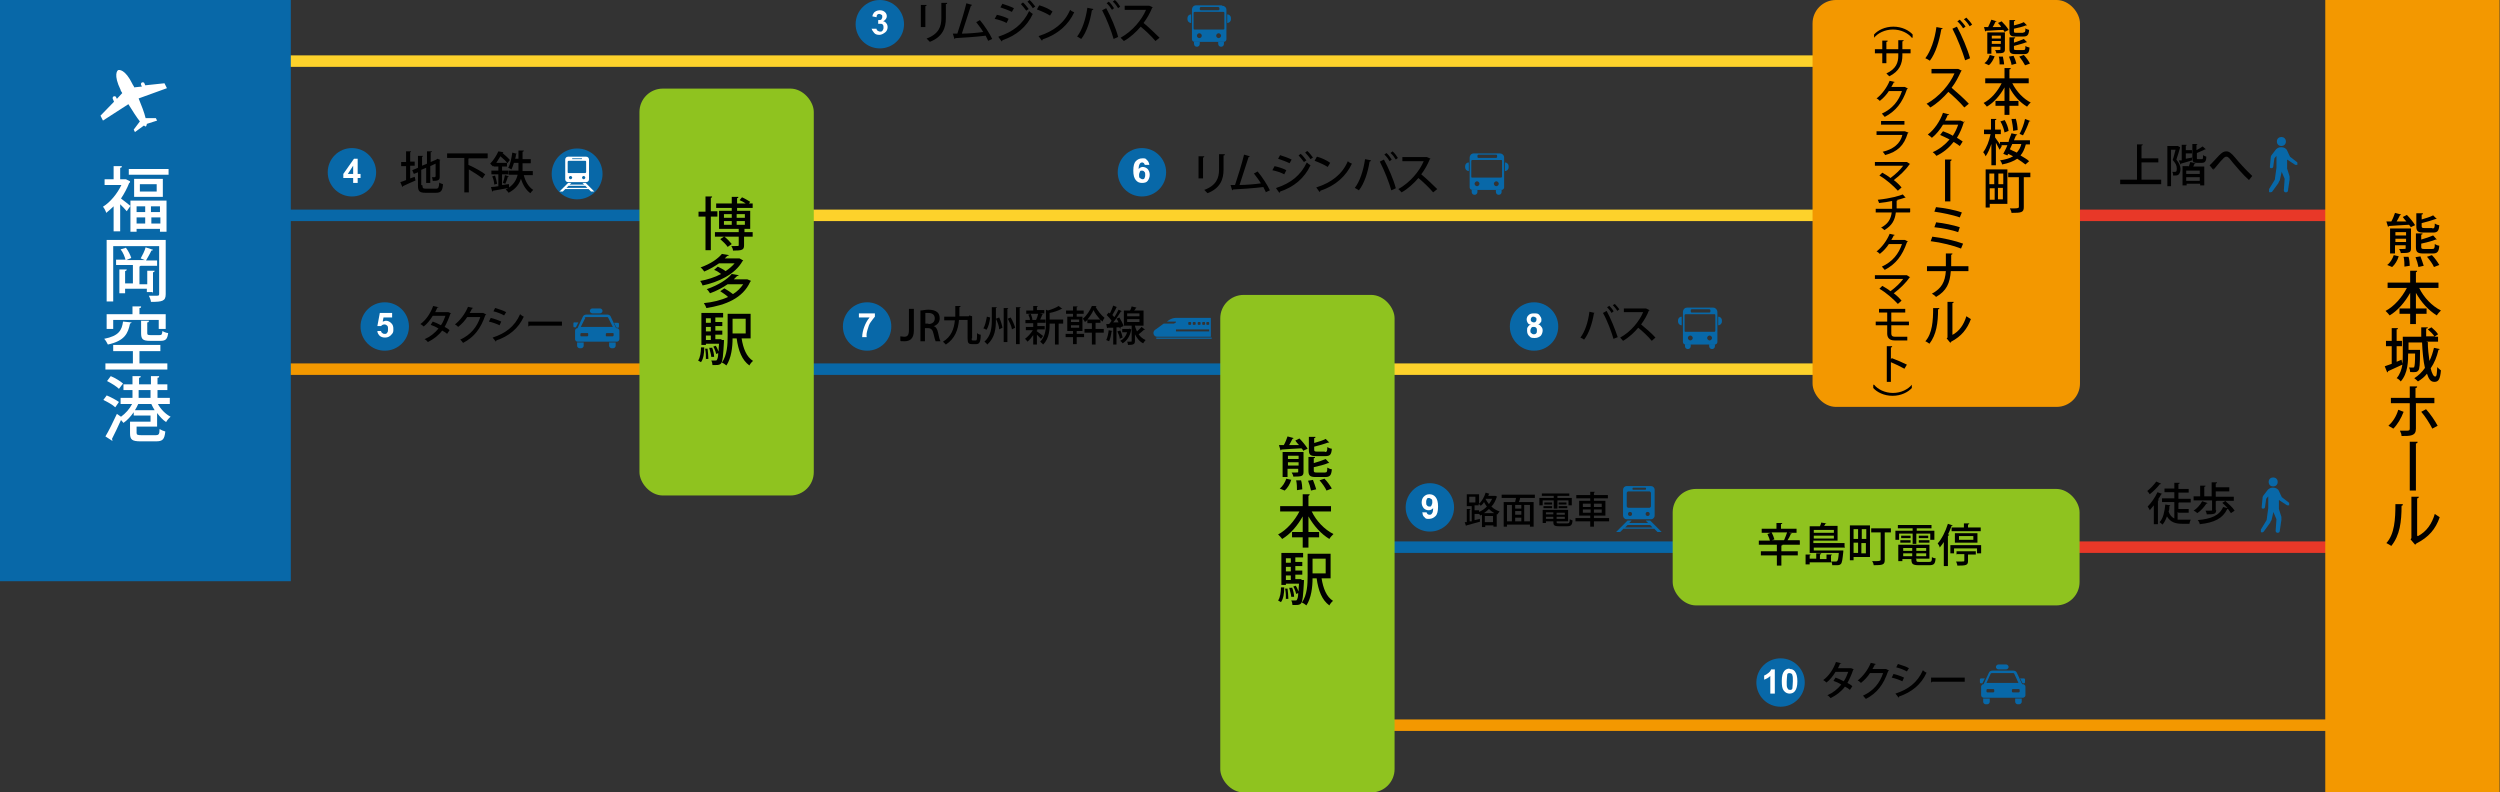 <?xml version="1.0" encoding="UTF-8"?>
<svg id="_レイヤー_2" xmlns="http://www.w3.org/2000/svg" version="1.1" viewBox="0 0 609.5 193.2">
  <rect x="0" y="0" width="609.5" height="193.2" fill="#333333" stroke="none"/>
  <!-- Generator: Adobe Illustrator 29.1.0, SVG Export Plug-In . SVG Version: 2.1.0 Build 142)  -->
  <defs>
    <style>
      .st0 {
        fill: #0868a8;
      }

      .st1 {
        fill: #fff;
      }

      .st2 {
        fill: #f39800;
      }

      .st3 {
        isolation: isolate;
      }

      .st4 {
        fill: #e83828;
      }

      .st5 {
        fill: #fdd22b;
      }

      .st6 {
        fill: #8fc31f;
      }
    </style>
  </defs>
  <g id="_レイヤー_2-2">
    <g>
      <g>
        <rect class="st5" x="56.5" y="13.5" width="416.1" height="2.8"/>
        <rect class="st5" x="169.9" y="51.1" width="311.8" height="2.8"/>
        <rect class="st4" x="447.1" y="51.1" width="141.7" height="2.8"/>
        <rect class="st4" x="447.1" y="132" width="141.7" height="2.8"/>
        <rect class="st2" x="54.5" y="88.6" width="141.7" height="2.8"/>
        <rect class="st0" x="175.7" y="88.6" width="141.7" height="2.8"/>
        <rect class="st0" x="56.5" y="51.1" width="141.7" height="2.8"/>
        <rect class="st5" x="302.3" y="88.6" width="141.7" height="2.8"/>
        <rect class="st2" x="305.3" y="175.4" width="302.8" height="2.8"/>
        <rect class="st0" x="322.5" y="132" width="141.7" height="2.8"/>
        <rect class="st0" width="70.9" height="141.7"/>
        <rect class="st2" x="441.9" width="65.2" height="99.2" rx="5.7" ry="5.7"/>
        <rect class="st2" x="566.9" width="42.5" height="193.2"/>
        <rect class="st6" x="297.5" y="71.9" width="42.5" height="121.3" rx="5.7" ry="5.7"/>
        <rect class="st6" x="407.8" y="119.2" width="99.2" height="28.4" rx="5.7" ry="5.7"/>
        <rect class="st6" x="155.9" y="21.6" width="42.5" height="99.2" rx="5.7" ry="5.7"/>
        <g>
          <g>
            <path class="st0" d="M297.9,1.3h-6.3c-.6,0-1,.5-1,1v7.3c0,.3.3.6.6.6h7.2c.3,0,.6-.3.6-.6V2.4c0-.6-.5-1-1-1h-.1ZM292.5,2c0-.1.1-.3.3-.3h4.2c.1,0,.3.1.3.3v.2c0,.2-.1.3-.3.3h-4.2c-.1,0-.3,0-.3-.3v-.2ZM292.4,9.3c-.3,0-.6-.3-.6-.6s.3-.6.6-.6.6.3.6.6-.3.6-.6.6ZM297.1,9.3c-.3,0-.6-.3-.6-.6s.3-.6.6-.6.6.3.6.6-.3.6-.6.6ZM298.5,6.9c0,.2-.1.3-.3.3h-6.9c-.2,0-.3,0-.3-.3v-3.7c0-.2.1-.3.3-.3h6.9c.2,0,.3,0,.3.3v3.7Z"/>
            <g>
              <path class="st0" d="M290.4,3.5h0v2.1h0c-.5,0-.9-.4-.9-.9v-.3c0-.5.4-.9.9-.9Z"/>
              <path class="st0" d="M299.2,5.6h0v-2.1h0c.5,0,.9.4.9.9v.3c0,.5-.4.9-.9.9Z"/>
            </g>
            <g>
              <path class="st0" d="M291.1,10.7v-.5h1.4v.5c0,.4-.3.7-.7.7h0c-.4,0-.7-.3-.7-.7h0Z"/>
              <path class="st0" d="M297,10.7v-.5h1.4v.5c0,.4-.3.7-.7.7h0c-.4,0-.7-.3-.7-.7h0Z"/>
            </g>
          </g>
          <g>
            <circle class="st0" cx="214.5" cy="5.9" r="5.9"/>
            <path class="st1" d="M212.6,7h1.1c0,.2.1.4.3.5s.3.2.6.2.4,0,.6-.3.2-.4.2-.7,0-.5-.2-.7c-.1-.2-.3-.2-.6-.2h-.5v-.9c.4,0,.7,0,.8-.2s.2-.3.2-.6,0-.4-.2-.5-.3-.2-.5-.2-.4,0-.5.2c-.1,0-.2.3-.2.6l-1-.2c0-.4.2-.6.3-.8s.4-.4.6-.5.6-.2.9-.2c.6,0,1,.2,1.3.5s.4.6.4,1-.3.9-.9,1.2c.3,0,.6.2.8.5.2.2.3.6.3.9,0,.5-.2,1-.6,1.3-.4.3-.9.6-1.4.6s-1-.1-1.3-.5-.6-.7-.6-1.2h0v.2h0Z"/>
          </g>
        </g>
        <g>
          <g>
            <path class="st0" d="M365.6,37.4h-6.3c-.6,0-1,.5-1,1v7.3c0,.3.3.6.6.6h7.2c.3,0,.6-.3.6-.6v-7.3c0-.6-.5-1-1-1h-.1ZM360.2,38c0-.2.1-.3.3-.3h4.2c.1,0,.3,0,.3.3v.2c0,.2-.1.3-.3.3h-4.2c-.1,0-.3,0-.3-.3v-.2ZM360.1,45.4c-.3,0-.6-.3-.6-.6s.3-.6.6-.6.6.3.6.6-.3.6-.6.6ZM364.8,45.4c-.3,0-.6-.3-.6-.6s.3-.6.6-.6.6.3.6.6-.3.6-.6.6ZM366.2,43c0,.2-.1.3-.3.3h-6.9c-.2,0-.3,0-.3-.3v-3.7c0-.2.1-.3.3-.3h6.9c.2,0,.3,0,.3.3v3.7Z"/>
            <g>
              <path class="st0" d="M358.1,39.6h0v2.1h0c-.5,0-.9-.4-.9-.9v-.3c0-.5.4-.9.9-.9Z"/>
              <path class="st0" d="M366.9,41.7h0v-2.1h0c.5,0,.9.4.9.9v.3c0,.5-.4.9-.9.9Z"/>
            </g>
            <g>
              <path class="st0" d="M358.8,46.8v-.5h1.4v.5c0,.4-.3.7-.7.7h0c-.4,0-.7-.3-.7-.7h0Z"/>
              <path class="st0" d="M364.7,46.8v-.5h1.4v.5c0,.4-.3.7-.7.7h0c-.4,0-.7-.3-.7-.7h0Z"/>
            </g>
          </g>
          <g>
            <circle class="st0" cx="278.4" cy="42" r="5.9"/>
            <path class="st1" d="M280.2,40.2h-1.1s-.1-.3-.2-.4-.3-.2-.4-.2-.4,0-.6.3-.3.7-.3,1.3c.3-.3.6-.5,1-.5s.9.2,1.2.5c.3.4.5.8.5,1.4s-.2,1.1-.5,1.5-.8.5-1.4.5-1.1-.2-1.5-.7-.6-1.2-.6-2.3.2-1.9.6-2.3.9-.7,1.6-.7.8,0,1.1.4c.3.2.5.6.6,1.1h0ZM277.7,42.6c0,.4,0,.7.2.8s.4.3.6.3.4,0,.5-.2.2-.4.2-.8,0-.7-.2-.8c-.1-.2-.3-.3-.6-.3s-.4,0-.5.3-.2.4-.2.8h0Z"/>
          </g>
        </g>
        <g>
          <g>
            <circle class="st0" cx="140.7" cy="42.4" r="6.2"/>
            <g>
              <path class="st1" d="M138.5,38.2c-.4,0-.7.3-.7.7v4.8c0,.4.3.7.7.7h4.4c.4,0,.7-.3.7-.7v-4.8c0-.4-.3-.7-.7-.7h-4.4ZM139.5,38.6h2.4c0,0,0,.2-.1.2h-2.3v-.2h0ZM139.1,43.7c-.2,0-.4-.2-.4-.4s.2-.4.4-.4.4.2.4.4-.2.4-.4.4ZM142.3,43.7c-.2,0-.4-.2-.4-.4s.2-.4.4-.4.4.2.4.4-.2.4-.4.4ZM142.9,41.9c0,.2-.1.3-.3.3h-3.9c-.2,0-.3,0-.3-.3v-2.4c0-.2.1-.3.3-.3h3.9c.2,0,.3,0,.3.3v2.4Z"/>
              <path class="st1" d="M142,44.6l.4.4h-3.5l.4-.4h-.8l-2.1,2.1h.8l.6-.6h5.7l.6.6h.8l-2.1-2.1h-.8,0ZM138.1,45.8l.5-.5h4.1l.5.5h-5.1Z"/>
            </g>
          </g>
          <g>
            <circle class="st0" cx="85.8" cy="42" r="5.9"/>
            <path class="st1" d="M86.1,44.6v-1.2h-2.4v-1l2.6-3.7h.9v3.7h.7v1h-.7v1.2h-1.1ZM86.1,42.4v-2l-1.3,2h1.3Z"/>
          </g>
        </g>
        <g>
          <g>
            <g>
              <path class="st0" d="M140.7,84.3c0,.3.3.6.6.6h.4c.3,0,.6-.3.6-.6v-.8h-1.6v.8h0Z"/>
              <path class="st0" d="M148.5,84.3c0,.3.3.6.6.6h.4c.3,0,.6-.3.6-.6v-.8h-1.6v.8h0Z"/>
              <path class="st0" d="M150.2,80h0l-1.3-2.8c-.1-.3-.5-.5-.8-.5h-5.2c-.3,0-.7.2-.8.5l-1.3,2.8h0c-.3,0-.6.3-.6.6v2.1c0,.3.3.6.6.6h9.6c.3,0,.6-.3.6-.6v-2.1c0-.3-.3-.6-.6-.6h-.2ZM142.5,77.5s.2-.2.3-.2h5.2c.1,0,.2,0,.3.2l1.1,2.2h-7.8l1.1-2.2h-.2ZM143.4,81.8s-.1.2-.2.2h-1.5c-.1,0-.2,0-.2-.2v-.4s.1-.2.2-.2h1.5c.1,0,.2,0,.2.2v.4ZM149.6,81.8s-.1.2-.2.2h-1.5c-.1,0-.2,0-.2-.2v-.4s.1-.2.2-.2h1.5c.1,0,.2,0,.2.2v.4Z"/>
              <path class="st0" d="M150.6,78.7h-.9l.6,1.2h.3c.2,0,.3,0,.3-.3v-.6c0-.2-.1-.3-.3-.3h0Z"/>
              <path class="st0" d="M140.4,79.8l.6-1.2h-.9c-.2,0-.3,0-.3.3v.6c0,.2,0,.3.3.3h.3,0Z"/>
            </g>
            <path class="st0" d="M144.4,75.2h1.9c.3,0,.6.3.6.6h0c0,.3-.3.6-.6.6h-1.9c-.3,0-.6-.3-.6-.6h0c0-.3.3-.6.6-.6Z"/>
          </g>
          <g>
            <circle class="st0" cx="93.8" cy="79.6" r="5.9"/>
            <path class="st1" d="M91.8,80.7h1.1s0,.3.3.5.3.2.6.2.4,0,.6-.3c.2-.2.2-.5.2-.9s0-.6-.2-.8-.4-.3-.6-.3-.6,0-.9.4h-.9l.6-3.2h3v1.1h-2.1l-.2,1c.2,0,.5-.2.8-.2.5,0,.9.2,1.3.6s.5.8.5,1.4,0,.9-.4,1.3c-.4.5-.9.8-1.6.8s-1-.2-1.3-.4c-.3-.3-.6-.7-.6-1.2h-.2Z"/>
          </g>
        </g>
        <g>
          <g>
            <path class="st0" d="M286.7,77.5c-.6,0-1.2.2-1.8.6l-.4.3h2.2c0,0,0,0,0,.2l-.5.3h-2.5l-2.2,1.6c-.6.6-.2,1.6.6,1.6h13.1v-4.6h-8.7.2,0ZM293.1,78.7s0-.2.2-.2h.3s.2,0,.2.2v.3s0,.2-.2.2h-.3s-.2,0-.2-.2v-.3ZM292,78.7s0-.2.2-.2h.3s.2,0,.2.2v.3s0,.2-.2.2h-.3s-.2,0-.2-.2v-.3ZM290.8,78.7s0-.2.2-.2h.3s.2,0,.2.2v.3s0,.2-.2.2h-.3s-.2,0-.2-.2v-.3ZM289.7,78.7s0-.2.2-.2h.3s.2,0,.2.2v.3s0,.2-.2.2h-.3s-.2,0-.2-.2v-.3ZM294.8,80.8h-8.1v-.5h8.1v.5ZM294.8,79s0,.2-.2.2h-.3s-.2,0-.2-.2v-.3s0-.2.2-.2h.3s.2,0,.2.2v.3Z"/>
            <rect class="st0" x="281.9" y="82.3" width="13.5" height=".3"/>
          </g>
          <g>
            <circle class="st0" cx="211.4" cy="79.6" r="5.9"/>
            <path class="st1" d="M209.4,77.5v-1.1h3.9v.8c-.3.3-.6.8-1,1.3s-.6,1.2-.8,1.9-.3,1.2-.2,1.8h-1.1c0-.8.2-1.7.5-2.5s.7-1.6,1.3-2.3h-2.6,0Z"/>
          </g>
        </g>
        <g>
          <g>
            <path class="st0" d="M417.6,75h-6.3c-.6,0-1,.5-1,1.1v7.3c0,.3.3.6.6.6h7.2c.3,0,.6-.3.6-.6v-7.3c0-.6-.5-1.1-1-1.1h-.1ZM412.2,75.7c0-.2.1-.3.3-.3h4.2c.1,0,.3,0,.3.3v.2c0,.2-.1.3-.3.3h-4.2c-.1,0-.3,0-.3-.3v-.2ZM412.1,83c-.3,0-.6-.3-.6-.6s.3-.6.6-.6.6.3.6.6-.3.6-.6.6ZM416.8,83c-.3,0-.6-.3-.6-.6s.3-.6.6-.6.6.3.6.6-.3.6-.6.6ZM418.2,80.6c0,.2-.1.3-.3.3h-6.9c-.2,0-.3,0-.3-.3v-3.7c0-.2.1-.3.3-.3h6.9c.2,0,.3,0,.3.3v3.7Z"/>
            <g>
              <path class="st0" d="M410,77.2h0v2.1h0c-.5,0-.9-.4-.9-.9v-.3c0-.5.4-.9.9-.9Z"/>
              <path class="st0" d="M418.9,79.3h0v-2.1h0c.5,0,.9.4.9.9v.3c0,.5-.4.9-.9.9Z"/>
            </g>
            <g>
              <path class="st0" d="M410.8,84.4v-.5h1.4v.5c0,.4-.3.7-.7.7h0c-.4,0-.7-.3-.7-.7h0Z"/>
              <path class="st0" d="M416.7,84.4v-.5h1.4v.5c0,.4-.3.7-.7.7h0c-.4,0-.7-.3-.7-.7h0Z"/>
            </g>
          </g>
          <g>
            <circle class="st0" cx="374" cy="79.6" r="5.9"/>
            <path class="st1" d="M373,79.1c-.3,0-.5-.3-.6-.5s-.2-.4-.2-.7.1-.8.5-1.1c.3-.3.7-.4,1.3-.4s1,0,1.3.4.5.7.5,1.1,0,.5-.2.7c-.1.2-.3.4-.6.5.3,0,.6.3.8.6.2.2.3.5.3.9s-.2,1-.5,1.3c-.4.3-.8.5-1.4.5s-1,0-1.3-.4c-.4-.3-.6-.8-.6-1.4s0-.6.2-.9.4-.5.8-.6h-.3,0ZM373.1,80.5c0,.3,0,.6.2.7.2.2.4.3.6.3s.4,0,.6-.2.2-.4.2-.7,0-.5-.2-.7-.4-.2-.6-.2-.5,0-.6.3c-.1.2-.2.4-.2.6h0ZM373.2,77.9c0,.2,0,.4.2.5s.3.2.5.2.4,0,.5-.2c.1,0,.2-.3.2-.5s0-.4-.2-.5c-.1,0-.3-.2-.5-.2s-.4,0-.5.2c-.1,0-.2.3-.2.5h0Z"/>
          </g>
        </g>
        <g>
          <g>
            <path class="st0" d="M396.6,118.5c-.5,0-.9.4-.9.9v6.3c0,.5.4.9.9.9h5.9c.5,0,.9-.4.9-.9v-6.3c0-.5-.4-.9-.9-.9h-5.9ZM398,119.1s0-.2.2-.2h2.9c.1,0,.2,0,.2.2h0c0,.2,0,.3-.2.3h-2.9c-.1,0-.2,0-.2-.2h0ZM397.4,125.8c-.3,0-.5-.2-.5-.5s.2-.5.5-.5.5.2.5.5-.2.5-.5.5ZM401.7,125.8c-.3,0-.5-.2-.5-.5s.2-.5.5-.5.5.2.5.5-.2.5-.5.5ZM402.5,123.4c0,.2-.2.4-.4.4h-5.1c-.2,0-.4-.2-.4-.4v-3.2c0-.2.2-.4.4-.4h5.1c.2,0,.4.2.4.4v3.2Z"/>
            <path class="st0" d="M401.3,127l.5.5h-4.6l.6-.6h-1l-2.8,2.8h1l.8-.8h7.5l.8.8h1l-2.8-2.8h-1ZM396.2,128.6l.6-.6h5.5l.6.6h-6.7Z"/>
          </g>
          <g>
            <circle class="st0" cx="348.6" cy="123.7" r="5.9"/>
            <path class="st1" d="M346.7,124.9h1.1s.1.3.2.4.3.2.5.2.4,0,.6-.3c.2-.2.3-.7.3-1.3-.3.3-.6.5-1.1.5s-.9-.2-1.2-.5c-.3-.4-.5-.8-.5-1.4s.2-1.1.5-1.4c.4-.4.8-.6,1.4-.6s1.1.2,1.5.7.6,1.2.6,2.3-.2,1.9-.6,2.3-.9.7-1.6.7-.8,0-1.1-.4c-.3-.2-.5-.6-.5-1.1h0ZM349.2,122.5c0-.4,0-.7-.2-.8s-.4-.3-.6-.3-.4,0-.5.2-.2.4-.2.8,0,.7.2.8c.1.2.3.3.6.3s.4,0,.5-.3c.1-.2.2-.4.2-.8h0Z"/>
          </g>
        </g>
        <g>
          <g>
            <g>
              <path class="st0" d="M483.5,171.1c0,.3.3.6.6.6h.4c.3,0,.6-.3.6-.6v-.8h-1.6v.8h0Z"/>
              <path class="st0" d="M491.3,171.1c0,.3.3.6.6.6h.4c.3,0,.6-.3.6-.6v-.8h-1.6v.8h0Z"/>
              <path class="st0" d="M493,166.8h0l-1.3-2.8c-.1-.3-.5-.5-.8-.5h-5.2c-.3,0-.7.2-.8.5l-1.3,2.8h0c-.3,0-.6.3-.6.6v2.1c0,.3.3.6.6.6h9.6c.3,0,.6-.3.6-.6v-2.1c0-.3-.3-.6-.6-.6h-.2ZM485.3,164.3c0-.1.2-.2.3-.2h5.2c.1,0,.2,0,.3.2l1,2.2h-7.8l1-2.2ZM486.2,168.6c0,.1-.1.2-.2.2h-1.5c-.1,0-.2-.1-.2-.2v-.4c0-.1.1-.2.2-.2h1.5c.1,0,.2.1.2.2v.4ZM492.4,168.6c0,.1-.1.2-.2.2h-1.5c-.1,0-.2-.1-.2-.2v-.4c0-.1.1-.2.2-.2h1.5c.1,0,.2.1.2.2v.4Z"/>
              <path class="st0" d="M493.4,165.4h-.9l.6,1.2h.3c.2,0,.3-.1.3-.3v-.6c0-.2-.1-.3-.3-.3h0Z"/>
              <path class="st0" d="M483.3,166.6l.6-1.2h-.9c-.2,0-.3.1-.3.3v.6c0,.2.1.3.3.3h.3Z"/>
            </g>
            <path class="st0" d="M487.2,162h1.9c.3,0,.6.3.6.6h0c0,.3-.3.6-.6.6h-1.9c-.3,0-.6-.3-.6-.6h0c0-.3.3-.6.6-.6Z"/>
          </g>
          <g>
            <circle class="st0" cx="434.1" cy="166.4" r="5.9"/>
            <g>
              <path class="st1" d="M432.7,169.1h-1.1v-4.3c-.4.4-.9.7-1.5.9v-1c.3-.1.6-.3,1-.6s.6-.6.7-.9h.9v5.9h0Z"/>
              <path class="st1" d="M436.3,163.1c.6,0,1,.2,1.3.6.4.5.6,1.3.6,2.4s-.2,1.9-.6,2.4c-.3.4-.8.6-1.3.6s-1-.2-1.4-.7-.5-1.2-.5-2.4.2-1.9.6-2.4c.3-.4.8-.6,1.3-.6h0ZM436.3,164.1c-.1,0-.3,0-.4.1-.1,0-.2.2-.2.5s-.1.8-.1,1.5,0,1.2.1,1.4.2.4.3.5c.1,0,.2.1.4.1s.3,0,.4-.1c.1,0,.2-.2.2-.5s.1-.8.1-1.5,0-1.2-.1-1.4c0-.3-.2-.4-.3-.5-.1,0-.2-.1-.4-.1h0Z"/>
            </g>
          </g>
        </g>
        <g>
          <circle class="st0" cx="554.2" cy="117.5" r="1.1"/>
          <path class="st0" d="M554.2,124.7h0l.8,1.9h0l-.2,2.8c0,.3.2.5.5.5h0c.3,0,.5-.2.5-.4l.4-2.7v-.8l-.6-1.9v-2.2l2,1.3h.5v-.6l-1.8-1.4-.7-1.5c-.2-.5-.8-.8-1.3-.8h-.3c-.4,0-.8.2-1.1.5l-1,1.3c-.2.2-.3.5-.3.8l-.2,2.1c0,.2,0,.4.3.4h0c.2,0,.4,0,.5-.3l.3-2.1h0l.5-.6v2.9l-.4,2.9h0l-1.4,2.3v.6h0c.2.2.5.1.7-.1l1.6-2.2c0-.2.2-.4.3-.6l.5-2.2h-.2.1Z"/>
        </g>
        <g>
          <circle class="st0" cx="556.2" cy="34.5" r="1.1"/>
          <path class="st0" d="M556.2,41.7h0l.8,1.9h0l-.2,2.8c0,.3.2.5.5.5h0c.3,0,.5-.2.5-.4l.4-2.7v-.8l-.6-1.9v-2.2l2,1.3h.5v-.6l-1.8-1.4-.7-1.5c-.2-.5-.8-.8-1.3-.8h-.3c-.4,0-.8.2-1.1.5l-1,1.3c-.2.2-.3.5-.3.8l-.2,2.1c0,.2,0,.4.3.4h0c.2,0,.4,0,.5-.3l.3-2.1h0l.5-.6v2.9l-.4,2.9h0l-1.4,2.3v.7h0c.2.2.5,0,.7,0l1.6-2.2c0-.2.2-.4.3-.6l.5-2.2h-.2.1Z"/>
        </g>
      </g>
      <path class="st1" d="M35.5,21l-.3-.7c0-.2-.4-.3-.6-.2s-.3.4-.2.6l.2.4-1.9.2c0-.3-.3-.5-.4-.8-1.8-3.7-3.3-3.5-3.5-3.4s-1.2,1.1.6,4.8c0,.3.3.5.4.8l-1.3,1.4-.2-.4c0-.2-.4-.3-.6-.2s-.3.4-.2.6l.3.7-3.3,3.4.6,1.2,6.2-4c1,1.6,2,3.2,2.8,4.2l-1.5,2,.3.6,2.2-1.6c.2.2.4.3.5.2,0,0,.2-.3.2-.6l2.5-.8-.3-.6h-2.5c-.3-1.3-1-3.1-1.7-4.8l6.9-2.5-.6-1.2-4.7.5h0v.2h0Z"/>
    </g>
  </g>
  <g class="st3">
    <g class="st3">
      <g class="st3">
        <g class="st3">
          <g class="st3">
            <path class="st1" d="M31.7,44.4c0,.1-.1.2-.2.2-.5,1.3-1.2,2.6-2,3.8.7.5,1.9,1.5,2.3,1.8v-1.3h8.8v7.6h-1.6v-.7h-5.7v.7h-1.5v-6.3l-.9,1.3c-.3-.4-1-1.1-1.6-1.7v6.6h-1.6v-6.1c-.6.6-1.2,1.1-1.8,1.6-.1-.4-.5-1.2-.8-1.5,1.8-1.1,3.5-3.2,4.5-5.3h-4.1v-1.4h2.2v-3.2h2c0,.3-.1.4-.4.4v2.8h1.4c0,0,1,.5,1,.5ZM31.4,41.2h9.7v1.4h-9.7v-1.4ZM32.7,43.6h7v4.4h-7v-4.4ZM35.4,50.3h-2.1v1.4h2.1v-1.4ZM33.3,54.5h2.1v-1.5h-2.1v1.5ZM38.2,46.7v-1.8h-4.1v1.8h4.1ZM39,51.7v-1.4h-2.2v1.4h2.2ZM36.9,54.5h2.2v-1.5h-2.2v1.5Z"/>
            <path class="st1" d="M40.4,58.5v13.2c0,1.7-.8,1.9-3.6,1.9,0-.4-.3-1.1-.5-1.5.6,0,1.2,0,1.6,0,.7,0,.9,0,.9-.4v-11.7h-11.2v13.5h-1.6v-15h14.4ZM37.2,71.2h-1.4v-.8h-5.3v1.1h-1.4v-5.8h1.8c0,.2-.1.3-.4.4v3h1.9v-4.5h-4.1v-1.3h2.3c-.2-.7-.6-1.8-1.2-2.5l1.3-.4c.6.8,1.1,1.8,1.3,2.5l-1.2.5h4.5c-.3-.1-.7-.3-1-.4.4-.7,1-1.9,1.2-2.7l1.8.6c0,.1-.2.2-.4.2-.3.7-.9,1.7-1.3,2.4h2.7v1.3h-4c0,0-.2.1-.3.2v4.3h1.9v-3.3h1.8c0,.2-.1.3-.4.4v5.2Z"/>
            <path class="st1" d="M32.1,78.6c0,.1-.2.2-.4.3-.5,2.4-1.3,4.2-5.4,5.1-.2-.4-.5-1-.9-1.4,3.6-.7,4.3-2.1,4.6-4.2l2,.2ZM34,85.6v3h6.8v1.5h-15.1v-1.5h6.7v-3h-4.8v-1.5h11.5v1.5h-5.1ZM27.6,78v2.2h-1.6v-3.6h6.3v-1.9h2.1c0,.3-.1.4-.4.4v1.5h6.4v3.6h-1.7v-2.2h-11.2ZM34.3,78.2h2c0,.3-.1.4-.4.4v2.6c0,.4.1.5.8.5h2.2c.5,0,.6-.1.7-1,.3.2,1,.5,1.4.5-.2,1.5-.6,1.9-1.9,1.9h-2.5c-1.8,0-2.2-.4-2.2-1.9v-3.1Z"/>
            <path class="st1" d="M26,96.4c1,.4,2.3,1.1,3,1.6l-.9,1.3c-.6-.6-1.9-1.3-2.9-1.8l.9-1.2ZM41.3,98.5h-2.8c.7,1.3,1.9,2.5,3.1,3.1-.4.3-.9.9-1.1,1.3-.8-.5-1.5-1.3-2.2-2.2v3.3h-5v1.5c0,.5.2.6,1.2.6h3.4c.8,0,1-.2,1-1.5.3.2,1,.5,1.4.6-.2,2-.7,2.4-2.3,2.4h-3.7c-2.1,0-2.6-.4-2.6-2v-2.8h5v-1.5h-4.1v-.8c-.7,1-1.6,2-2.5,2.6-.2-.2-.4-.5-.6-.7-.7,1.6-1.6,3.4-2.2,4.6,0,.1.1.2.1.3s0,.2,0,.2l-1.7-1.1c.8-1.3,1.9-3.6,2.8-5.5l1,.7c1.1-.8,2.1-1.9,2.7-3.1h-2.8v-1.5h2.9v-1.9h-2.2v-1.4h2.2v-2h2c0,.3-.1.4-.4.4v1.6h2.9v-2h2c0,.3-.1.4-.4.4v1.6h2.4v1.4h-2.4v1.9h3v1.5ZM27,91.7c1,.4,2.3,1.2,3,1.8l-1,1.3c-.6-.6-1.9-1.4-2.9-1.9l.9-1.2ZM33.7,98.5c-.2.5-.5,1-.8,1.5h4.8c-.3-.5-.6-1-.8-1.5h-3.1ZM33.8,95.1v1.9h2.9v-1.9h-2.9Z"/>
          </g>
        </g>
      </g>
    </g>
  </g>
  <g class="st3">
    <g class="st3">
      <g class="st3">
        <g class="st3">
          <g class="st3">
            <g class="st3">
              <path d="M224.5,6.6V1.2h1.4c0,.2-.1.3-.3.3v5.1h-1.1ZM230.9.8c0,.1,0,.2-.3.2v3.5c0,2.3-.8,4.5-3.9,5.7-.2-.2-.6-.6-.8-.8,3-1.1,3.6-3,3.6-4.9V.7h1.4Z"/>
              <path d="M240.9,9.9c-.2-.4-.4-.8-.6-1.2-2.3.3-5.7.5-7.4.6,0,.1-.1.2-.2.2l-.4-1.3c.3,0,.7,0,1.1,0,.7-2.1,1.7-5.3,2.2-7.4l1.4.4c0,.1-.2.2-.3.2-.6,1.9-1.5,4.7-2.2,6.8,1.5,0,3.9-.2,5.2-.4-.5-.9-1.2-1.7-1.7-2.4l.9-.5c1.1,1.3,2.4,3.3,3,4.6l-1.1.5Z"/>
              <path d="M243,3.6c1,.2,2.2.6,2.9,1l-.5,1c-.7-.4-1.9-.8-2.9-1l.5-.9ZM243.5,8.9c3.4-1.1,5.9-3,7.4-6.2.2.2.7.6.9.7-1.5,3.2-4.1,5.3-7.4,6.4,0,0,0,.2-.2.3l-.8-1.1ZM244.3.9c1,.3,2.1.7,2.9,1.1l-.5.9c-.8-.4-1.9-.8-2.8-1.1l.5-.9ZM249.4.6c.5.4,1,1.1,1.4,1.6l-.6.4c-.3-.4-.9-1.2-1.3-1.6l.5-.4ZM251,0c.5.4,1,1.1,1.4,1.6l-.6.4c-.3-.5-.9-1.2-1.3-1.6l.5-.4Z"/>
              <path d="M253.4,1.3c1.1.3,2.4.9,3.2,1.5l-.6,1c-.8-.5-2.1-1.1-3.2-1.5l.5-.9ZM253.2,8.8c3.8-1.2,6.4-3.3,7.7-6.4.3.3.7.5,1,.6-1.4,3-4,5.4-7.7,6.6,0,.1,0,.2-.2.3l-.8-1.1Z"/>
              <path d="M266.5,2.3c0,0-.1.2-.3.2-.4,2.6-1.3,5.4-2.6,7-.3-.2-.7-.4-1-.6,1.2-1.5,2.1-4.2,2.5-7l1.5.3ZM271.5,9.5c-.5-1.8-1.7-4.9-2.8-7l1-.5c1.1,2,2.4,5,2.9,7l-1.1.5ZM270.3.4c.5.4,1,1.1,1.3,1.6l-.5.4c-.3-.5-.8-1.2-1.3-1.6l.5-.4ZM271.8,0c.5.4,1,1.1,1.3,1.6l-.5.4c-.3-.5-.8-1.2-1.3-1.6l.5-.4Z"/>
              <path d="M281.1,1.7c0,0,0,.1-.2.2-.6,1.4-1.2,2.5-2.1,3.7,1.1.9,2.8,2.5,3.9,3.6l-1,.8c-.9-1.1-2.6-2.7-3.6-3.5-1,1.2-2.6,2.7-4.1,3.5-.2-.2-.6-.6-.8-.8,2.9-1.6,5.2-4.4,6.2-6.8h-5.2v-1h6c0,0,.9.4.9.4Z"/>
            </g>
          </g>
        </g>
      </g>
    </g>
  </g>
  <g class="st3">
    <g class="st3">
      <g class="st3">
        <g class="st3">
          <g class="st3">
            <g class="st3">
              <path d="M292.2,43.5v-5.4h1.4c0,.2-.1.3-.3.3v5.1h-1.1ZM298.6,37.7c0,.1,0,.2-.3.2v3.5c0,2.3-.8,4.5-3.9,5.7-.2-.2-.6-.6-.8-.8,3-1.1,3.6-3,3.6-4.9v-3.8h1.4Z"/>
              <path d="M308.6,46.8c-.2-.4-.4-.8-.6-1.2-2.3.3-5.7.5-7.4.6,0,.1-.1.2-.2.2l-.4-1.3c.3,0,.7,0,1.1,0,.7-2.1,1.7-5.3,2.2-7.4l1.4.4c0,.1-.2.2-.3.2-.6,1.9-1.5,4.7-2.2,6.8,1.5,0,3.9-.2,5.2-.4-.5-.9-1.2-1.7-1.7-2.4l.9-.5c1.1,1.3,2.4,3.3,3,4.6l-1.1.5Z"/>
              <path d="M310.7,40.5c1,.2,2.2.6,2.9,1l-.5,1c-.7-.4-1.9-.8-2.9-1l.5-.9ZM311.2,45.8c3.4-1.1,5.9-3,7.4-6.2.2.2.7.6.9.7-1.5,3.2-4.1,5.3-7.4,6.4,0,0,0,.2-.2.3l-.8-1.1ZM312,37.8c1,.3,2.1.7,2.9,1.1l-.5.9c-.8-.4-1.9-.8-2.8-1.1l.5-.9ZM317.1,37.5c.5.4,1,1.1,1.4,1.6l-.6.4c-.3-.4-.9-1.2-1.3-1.6l.5-.4ZM318.7,36.8c.5.4,1,1.1,1.4,1.6l-.6.4c-.3-.5-.9-1.2-1.3-1.6l.5-.4Z"/>
              <path d="M321.1,38.2c1.1.3,2.4.9,3.2,1.5l-.6,1c-.8-.5-2.1-1.1-3.2-1.5l.5-.9ZM320.9,45.7c3.8-1.2,6.4-3.3,7.7-6.4.3.3.7.5,1,.6-1.4,3-4,5.4-7.7,6.6,0,.1,0,.2-.2.3l-.8-1.1Z"/>
              <path d="M334.2,39.2c0,0-.1.2-.3.2-.4,2.6-1.3,5.4-2.6,7-.3-.2-.7-.4-1-.6,1.2-1.5,2.1-4.2,2.5-7l1.5.3ZM339.2,46.4c-.5-1.8-1.7-4.9-2.8-7l1-.5c1.1,2,2.4,5,2.9,7l-1.1.5ZM338,37.3c.5.4,1,1.1,1.3,1.6l-.5.4c-.3-.5-.8-1.2-1.3-1.6l.5-.4ZM339.5,36.9c.5.4,1,1.1,1.3,1.6l-.5.4c-.3-.5-.8-1.2-1.3-1.6l.5-.4Z"/>
              <path d="M348.8,38.6c0,0,0,.1-.2.2-.6,1.4-1.2,2.5-2.1,3.7,1.1.9,2.8,2.5,3.9,3.6l-1,.8c-.9-1.1-2.6-2.7-3.6-3.5-1,1.2-2.6,2.7-4.1,3.5-.2-.2-.5-.6-.8-.8,2.9-1.6,5.2-4.4,6.2-6.8h-5.2v-1h6c0,0,.9.4.9.4Z"/>
            </g>
          </g>
        </g>
      </g>
    </g>
  </g>
  <g class="st3">
    <g class="st3">
      <g class="st3">
        <g class="st3">
          <g class="st3">
            <g class="st3">
              <path d="M100,43.5l1.1-.4.2.9c-1.1.5-2.3,1-3.1,1.4,0,.1,0,.2-.1.2l-.5-1.2c.4-.1.9-.3,1.4-.5v-3.4h-1.2v-1h1.2v-2.6h1.2c0,.2,0,.2-.2.2v2.3h1.1v1h-1.1v3ZM103,45.2c0,.6.1.8.8.8h2.5c.6,0,.7-.3.8-1.5.2.2.6.3.9.4-.1,1.6-.5,2.1-1.7,2.1h-2.6c-1.4,0-1.8-.4-1.8-1.7v-3.3l-1,.4-.4-.9,1.4-.6v-2.9h1.2c0,.2,0,.2-.2.2v2.2l1.2-.5v-3h1.2c0,.2,0,.2-.3.2v2.4l1.4-.6.2-.2.8.3s0,0-.2.1c0,2.1,0,3.6,0,4.1,0,.8-.6.9-1.7.9,0-.3-.1-.7-.2-.9.2,0,.5,0,.6,0s.3,0,.3-.3c0-.2,0-1.3,0-3l-1.3.6v4.1h-1v-3.7l-1.2.5v3.7Z"/>
              <path d="M118.8,38.6h-4.4c0,0-.1,0-.2.1v1.7-.2c1.4.6,3.2,1.6,4.1,2.3l-.7,1c-.7-.6-2.1-1.5-3.3-2.2v5.6h-1.1v-8.4h-4.2v-1.1h9.9v1.1Z"/>
              <path d="M122.4,45.1c.5,0,1.1-.2,1.7-.2v.9c-1.4.3-2.9.5-3.9.7,0,0,0,.2-.2.2l-.3-1.1c.5,0,1.1-.1,1.8-.2v-2.9h-1.7v-.9h1.7v-1h-1.1v-.2l-.2.2c-.2-.2-.5-.5-.7-.7.9-.9,1.6-2.1,2-3l1.2.2c0,0,0,.2-.2.2h0c.7.6,1.4,1.2,1.8,1.7l-.6.8c-.3-.5-1-1.1-1.7-1.7-.3.5-.6,1-1,1.6h2.6v.9h-1.2v1h1.5v.9h-1.5v2.8ZM120.5,45c0-.5-.2-1.4-.5-2l.7-.2c.2.6.4,1.5.5,2l-.7.2ZM124.1,43c0,0-.1.1-.3.1-.1.5-.4,1.2-.6,1.7l-.6-.2c.2-.5.4-1.3.5-1.9l1,.3ZM129.9,42.7h-2.2c.4,1.6,1.2,2.9,2.3,3.6-.2.2-.6.6-.7.8-1.1-.8-1.8-2-2.3-3.5-.4,1.3-1.3,2.5-3,3.4-.1-.2-.5-.6-.7-.8,1.9-1,2.6-2.3,2.9-3.6h-2.2v-1h2.4c0-.4,0-.9,0-1.3v-.6h-1.1c-.2.6-.4,1.2-.6,1.6-.2-.1-.6-.3-.8-.4.5-.8.8-2.3,1-3.7l1.1.3c0,0,0,.1-.2.1,0,.4-.1.8-.2,1.1h.8v-2h1.3c0,.2,0,.2-.3.3v1.8h2v1h-2v.6c0,.4,0,.8,0,1.3h2.5v1Z"/>
            </g>
          </g>
        </g>
      </g>
    </g>
  </g>
  <g class="st3">
    <g class="st3">
      <g class="st3">
        <g class="st3">
          <g class="st3">
            <g class="st3">
              <path d="M109.9,76.4c0,0,0,.1-.1.1-.4,1.2-.9,2.3-1.4,3.2.4.2.9.5,1.2.8l-.6.9c-.3-.3-.8-.6-1.2-.8-.9,1.2-2.1,2.1-3.5,2.8-.1-.2-.5-.6-.8-.7,1.4-.6,2.5-1.5,3.4-2.6-.6-.4-1.3-.7-1.9-.9l.5-.8c.6.2,1.3.5,2,.9.5-.7.8-1.5,1.1-2.3h-3.1c-.6,1-1.4,2-2.2,2.6-.2-.2-.6-.5-.8-.6,1.4-1,2.5-2.7,3.1-4.4l1.3.3c0,.1-.1.1-.3.1-.1.3-.3.7-.5,1.1h3.2s.7.3.7.3Z"/>
              <path d="M118.5,76.7c0,0-.1.1-.2.2-1.1,3.2-2.7,5.3-5.4,6.7-.2-.2-.4-.6-.7-.8,2.6-1.2,4.1-3.1,4.9-5.5h-3.2c-.5.8-1.3,1.7-2.2,2.4-.2-.2-.5-.5-.8-.6,1.3-1,2.5-2.6,3.2-4.3l1.3.3c0,0-.2.1-.3.1-.2.4-.4.8-.6,1.1h3.3c0,0,.8.4.8.4Z"/>
              <path d="M119.6,77.5c.9.2,2,.6,2.6.9l-.4.9c-.6-.3-1.7-.7-2.6-.9l.4-.8ZM120.1,82.3c3.1-1,5.4-2.7,6.7-5.7.2.2.6.5.9.6-1.3,2.9-3.7,4.8-6.7,5.8,0,0,0,.2-.1.3l-.8-1ZM120.8,75.1c.9.3,1.9.6,2.6,1l-.5.8c-.7-.4-1.7-.8-2.6-1l.4-.8Z"/>
              <path d="M128.7,78.4h8.3v1h-7.9c0,0-.2.2-.3.2v-1.2Z"/>
            </g>
          </g>
        </g>
      </g>
    </g>
  </g>
  <g class="st3">
    <g class="st3">
      <g class="st3">
        <g class="st3">
          <g class="st3">
            <g class="st3">
              <path d="M222.8,80.6c0,2-1,2.6-2.3,2.6s-.8,0-1-.2v-1c.3,0,.6.1.9.1.8,0,1.2-.3,1.2-1.7v-5.1h1.2v5.1Z"/>
              <path d="M227.6,79.5c.6.2.9.7,1.1,1.6.2,1,.4,1.8.6,2.1h-1.2c-.1-.2-.3-.9-.5-1.8-.2-1-.6-1.4-1.4-1.4h-.7v3.2h-1.1v-7.5c.5,0,1.2-.2,1.9-.2,1,0,1.7.2,2.2.6.4.3.6.9.6,1.5,0,1-.6,1.6-1.4,1.9h0ZM226.3,79c1,0,1.6-.5,1.6-1.4s-.7-1.3-1.5-1.3-.7,0-.8,0v2.6h.8Z"/>
              <path d="M236.9,82.5c0,.4,0,.5.3.5h.7c.3,0,.3-.3.3-1.8.2.2.6.4.9.4,0,1.7-.3,2.3-1.1,2.3h-1c-.9,0-1.1-.3-1.1-1.4v-4.5h-2.1c-.2,2.4-1,4.6-3.2,6-.2-.2-.5-.5-.7-.7,2-1.2,2.7-3.1,2.9-5.2h-2.6c0,0,0-.9,0-.9h2.7c0-.9,0-1.7,0-2.6h1.3c0,.2-.1.2-.3.3,0,.7,0,1.5,0,2.2h2.3c0,0,.1-.2.1-.2l.7.2c0,0,0,.2,0,.2v5.2Z"/>
              <path d="M239.7,80.1c.5-.7.7-1.9.9-2.9l.8.2c-.1,1-.4,2.3-.9,3l-.8-.4ZM241.8,74.9h1.2c0,.1,0,.2-.2.2v2.9c0,2.1-.2,4.3-2.1,6-.1-.2-.5-.6-.7-.7,1.6-1.4,1.8-3.4,1.8-5.2v-3.1ZM243.6,80.3c0-.7-.4-1.8-.8-2.6l.8-.3c.4.8.7,1.9.8,2.5l-.8.4ZM244.6,75.1h1.2c0,.1,0,.2-.2.2v8.1h-.9v-8.3ZM246.7,80.2c-.1-.7-.6-1.7-1-2.5l.7-.3c.5.8.9,1.8,1.1,2.5l-.8.4ZM247.6,74.9h1.2c0,.2,0,.2-.2.2v8.8h-.9v-9.1Z"/>
              <path d="M252.7,80.7c.3.2,1.3,1,1.6,1.2l-.5.7c-.2-.2-.6-.6-1-1v2.4h-.9v-2.3c-.4.6-.9,1.2-1.4,1.6-.1-.2-.4-.5-.6-.7.7-.5,1.4-1.3,1.9-2.1h-1.7v-.8h1.8v-.9h-1.9v-.8h1.1c0-.4-.2-.9-.4-1.3l.7-.2h-1.2v-.8h1.7v-1.1h1.1c0,.2,0,.2-.2.2v.8h1.8v.8h-1.1l.8.2c0,0-.1.1-.2.1-.1.3-.3.8-.5,1.2h1.3v.8h-1.8s0,0-.2,0v.8h1.8v.8h-1.8v.2ZM252.6,78c.2-.4.4-1,.5-1.5h-1.8c.2.5.4,1.1.4,1.5h-.2c0,0,1.3,0,1.3,0h-.2ZM259.2,78v.9h-1.1v5.1h-.9v-5.1h-1.3c0,1.1,0,3.6-1.6,5.1-.1-.2-.5-.5-.7-.7,1.2-1.2,1.4-2.9,1.4-4.3v-3.5l.5.2c1-.3,2-.7,2.6-1.1l.9.7s-.1,0-.2,0c-.7.4-1.8.8-2.9,1v1.6h3.3Z"/>
              <path d="M262.5,80.7v.7h1.8v.8h-1.8v1.7h-.9v-1.7h-1.8v-.8h1.8v-.7h-1.4v-3.5h1.4v-.7h-1.7v-.8h1.7v-1h1.1c0,.2,0,.2-.2.2v.8h1.7v.8h-1.7v.7h1.4v3.5h-1.4ZM261.1,77.9v.6h2v-.6h-2ZM261.1,79.3v.6h2v-.6h-2ZM267.1,78.8v1.4h2v.9h-2v2.9h-.9v-2.9h-1.8v-.9h1.8v-1.4h-1.1v-.8c-.2.2-.4.4-.6.5-.1-.2-.3-.6-.5-.8.9-.7,1.8-2.1,2.2-3.1h1.1c0,.1,0,.2-.2.2.5.9,1.4,2.1,2.2,2.7-.2.2-.4.6-.5.9-.2-.1-.3-.3-.5-.5v.8h-1.2ZM268.2,77.9c-.6-.7-1.3-1.6-1.6-2.3-.3.7-.9,1.6-1.5,2.3h3.1Z"/>
              <path d="M271.2,80.7c0,.1-.1.1-.2.1-.1.8-.3,1.8-.6,2.4-.2-.1-.5-.2-.7-.3.3-.6.5-1.5.6-2.4l.9.2ZM273.1,80.3c0-.2-.1-.3-.2-.5h-.7v4.2h-.8v-4.1c-.5,0-.9,0-1.3,0,0,0-.1.1-.2.1l-.2-1h.7c.2-.2.4-.5.6-.8-.3-.5-.8-1-1.2-1.4l.5-.6c0,0,.2.2.3.2.3-.6.6-1.3.8-1.9l1,.4c0,0-.1,0-.2,0-.2.6-.7,1.3-1,1.9.2.2.3.4.5.5.4-.6.7-1.2,1-1.8l.9.4c0,0-.1,0-.3,0-.5.8-1.2,1.9-1.9,2.7h1.3c-.1-.3-.3-.6-.5-.9l.7-.3c.4.7.9,1.5,1,2.1l-.7.3ZM273.1,80.5c.3.6.5,1.3.6,1.8-.2,0-.4.2-.7.3,0-.5-.3-1.2-.6-1.8l.7-.2ZM275.3,80.1l.5.2c0,0,0,.1,0,.1-.3,1.6-1.1,2.7-2.1,3.3-.1-.2-.4-.5-.6-.6.8-.4,1.4-1.1,1.7-2.1h-1.2v-.8h1.7ZM276.7,79.3c0,.4.3,1.1.5,1.5.4-.4.9-.8,1.1-1.1.8.6.8.6.9.7,0,0-.1,0-.3,0-.3.3-.9.8-1.3,1.1.4.6,1,1.1,1.7,1.4-.2.2-.4.5-.6.8-1-.5-1.6-1.4-2-2.2v1.6c0,.8-.3,1-1.7,1,0-.2-.1-.6-.2-.8.2,0,.4,0,.6,0,.5,0,.5,0,.5-.2v-3.7h-1.9v-3.7h1.5c.2-.3.3-.7.4-1l1.2.3c0,0-.1.1-.2.1,0,.2-.2.4-.4.6h2.3v3.7h-2ZM274.8,76.4v.7h3v-.7h-3ZM274.8,77.8v.7h3v-.7h-3Z"/>
            </g>
          </g>
        </g>
      </g>
    </g>
  </g>
  <g class="st3">
    <g class="st3">
      <g class="st3">
        <g class="st3">
          <g class="st3">
            <g class="st3">
              <path d="M174.9,52.8h-1.6v8.2h-1.3v-8.2h-1.7v-1.2h1.7v-3.7h1.6c0,.2,0,.3-.3.3v3.3h1.6v1.2ZM183.5,56.6v1.1h-2.1v2.1c0,1.1-.4,1.3-2.7,1.3,0-.4-.2-.8-.4-1.1,1.8,0,1.8,0,1.8-.2v-2.1h-3.5c.7.5,1.4,1.3,1.8,1.8l-1,.7c-.3-.5-1.1-1.3-1.8-1.9l.9-.6h-2.2v-1.1h5.8v-.8h-4.8v-4.4h3.1v-.7h-3.8v-1.1h3.8v-1.6h1.6c0,.2,0,.3-.3.3v1.3h2.1c-.4-.3-1-.6-1.5-.8l.6-.7c.7.3,1.5.8,2,1.1l-.3.4h.9v1.1h-3.8v.7h3.2v4.4h-1.2s-.1,0-.2,0v.8h2.1ZM176.5,52.2v.9h1.9v-.9h-1.9ZM176.5,54.8h1.9v-.9h-1.9v.9ZM181.6,52.2h-2v.9h2v-.9ZM181.6,54.8v-.9h-2v.9h2Z"/>
              <path d="M180.3,63l.9.5c0,0-.1.1-.2.2-1.8,3.2-5.9,5.1-9.7,5.9-.1-.3-.4-.9-.6-1.1,1.7-.3,3.6-.9,5.1-1.7-.5-.4-1.1-.8-1.7-1l.9-.8c.6.3,1.4.7,1.9,1.1.9-.6,1.6-1.2,2.2-1.9h-3.8c-1,.7-2.2,1.4-3.6,2-.2-.3-.6-.8-.9-1,2.5-.9,4.2-2.1,5.2-3.3l1.7.3c0,.1-.2.2-.4.2-.2.2-.4.4-.6.6h3.6ZM182,68.1h.2c.8.3.9.4.9.4,0,0-.1.1-.2.2-1.8,4-6,5.7-10.7,6.4-.1-.4-.4-.9-.6-1.2,2.1-.2,4.2-.7,5.9-1.5-.5-.5-1.3-1-1.9-1.4l1-.7c.7.4,1.6,1,2.1,1.4,1-.6,1.8-1.4,2.5-2.4h-3.8c-1.2.8-2.6,1.6-4.3,2.2-.2-.3-.5-.8-.8-1,2.9-1,5-2.4,6.1-3.7l1.7.3c0,.1-.2.2-.4.2-.3.3-.5.5-.8.8h3.2Z"/>
              <path d="M171.7,84.8c0,1.3-.2,2.7-.8,3.5l-.7-.4c.5-.7.7-2,.7-3.2h.8ZM175.9,82.9h.6c0,.2,0,.3,0,.4-.2,3.5-.3,4.8-.7,5.3-.3.3-.5.4-1.4.4s-.4,0-.7,0c0-.3-.1-.8-.3-1.1.4,0,.8,0,1,0s.3,0,.4-.2c.1-.2.3-.6.3-1.6l-.5.2c-.1-.5-.4-1.3-.7-1.8l.6-.2c.3.4.5,1,.7,1.4h0c0-.5,0-1.1.1-1.9h-3.2v.3h-1.1v-7.8h5.3v1.1h-1.9v1.1h1.7v1h-1.7v1.1h1.7v1h-1.7v1.1h1.5ZM172.1,87.6c0-.7,0-1.8-.2-2.6h.6c.1.8.2,1.8.2,2.5h-.7ZM173.3,77.6h-1.2v1.1h1.2v-1.1ZM173.3,80.8v-1.1h-1.2v1.1h1.2ZM172.1,81.8v1.1h1.2v-1.1h-1.2ZM173.6,84.7c.3.7.5,1.7.5,2.3h-.7c0-.5-.3-1.4-.5-2.2h.6ZM183,82.5h-2.2c.4,2.5,1.2,4.5,2.8,5.5-.3.2-.7.7-.9,1.1-1.8-1.3-2.7-3.6-3.1-6.6h-1c0,2.1-.3,4.8-1.5,6.6-.2-.2-.8-.6-1.1-.7,1.3-1.8,1.4-4.5,1.4-6.5v-5.4h5.6v6ZM181.8,77.7h-3.2v3.6h3.2v-3.6Z"/>
            </g>
          </g>
        </g>
      </g>
    </g>
  </g>
  <g class="st3">
    <g class="st3">
      <g class="st3">
        <g class="st3">
          <g class="st3">
            <g class="st3">
              <path d="M316.6,108.4c-.3-.3-.6-.7-.8-1l1-.5c.7.7,1.6,1.8,2,2.5l-1.1.5c0-.2-.2-.4-.4-.6-1.8.1-3.7.2-4.9.3,0,.1-.1.2-.2.2l-.4-1.3c.4,0,.8,0,1.2,0,.4-.7.7-1.5.9-2.1l1.5.4c0,0-.2.2-.3.2-.2.4-.5,1-.8,1.5h2.4ZM314.8,117c-.3,1-.9,2-1.6,2.6l-1.2-.5c.7-.5,1.3-1.5,1.6-2.4l1.3.3ZM317.8,110.2v4.8c0,1.1-.4,1.2-2.5,1.2,0-.3-.2-.7-.4-1,.3,0,.6,0,.9,0,.7,0,.7,0,.7-.2v-.7h-2.6v2h-1.2v-6.1h5ZM316.6,111.1h-2.6v.8h2.6v-.8ZM314,113.5h2.6v-.8h-2.6v.8ZM316.2,119.5c0-.6,0-1.6-.2-2.4h1.2c.2.6.3,1.6.3,2.2l-1.3.2ZM319.6,119.5c-.1-.6-.4-1.6-.7-2.3l1.2-.2c.3.7.6,1.7.8,2.3l-1.3.3ZM323,110.2c.5,0,.6-.2.6-1.2.3.2.8.4,1.1.4-.1,1.5-.5,1.8-1.6,1.8h-2.2c-1.4,0-1.8-.3-1.8-1.5v-3.2h1.6c0,.2,0,.3-.3.3v1.2c1-.3,2.1-.6,2.8-1l.9.9c0,0-.1,0-.3,0-.8.3-2.2.7-3.4,1v.7c0,.4.1.5.7.5h1.9ZM320.3,114.7c0,.4.1.5.7.5h2c.5,0,.6-.2.6-1.2.3.2.8.4,1.1.4-.1,1.5-.5,1.9-1.6,1.9h-2.3c-1.5,0-1.8-.4-1.8-1.6v-3.3h1.6c0,.2,0,.3-.3.3v1.2c1.1-.3,2.2-.7,2.9-1l.9,1s0,0-.3,0c-.9.4-2.2.7-3.5,1v.8ZM323.4,119.6c-.3-.7-1-1.7-1.7-2.5l1.2-.4c.7.7,1.4,1.7,1.8,2.4l-1.3.5Z"/>
              <path d="M324.5,124.7h-4.7c1.1,2.3,3.1,4.4,5.3,5.5-.3.3-.8.8-1,1.2-2-1.2-3.8-3.2-5.1-5.5v3.8h2.6v1.3h-2.6v2.5h-1.4v-2.5h-2.6v-1.3h2.6v-3.8c-1.3,2.3-3,4.3-5,5.5-.2-.3-.7-.8-1-1.1,2.1-1.1,4-3.3,5.2-5.6h-4.7v-1.3h5.5v-2.9h1.7c0,.2-.1.3-.3.4v2.5h5.5v1.3Z"/>
              <path d="M313.1,143.3c0,1.3-.2,2.7-.8,3.5l-.7-.4c.5-.7.7-2,.7-3.2h.8ZM317.3,141.4h.6c0,.2,0,.3,0,.4-.2,3.5-.3,4.8-.7,5.3-.3.3-.5.4-1.4.4s-.4,0-.7,0c0-.3-.1-.8-.3-1.1.4,0,.8,0,1,0s.3,0,.4-.2c.1-.2.3-.6.3-1.6l-.5.2c-.1-.5-.4-1.3-.7-1.8l.6-.2c.3.4.5,1,.7,1.4h0c0-.5,0-1.1.1-1.9h-3.2v.3h-1.1v-7.8h5.3v1.1h-1.9v1.1h1.7v1h-1.7v1.1h1.7v1h-1.7v1.1h1.5ZM313.5,146.1c0-.7,0-1.8-.2-2.6h.6c.1.8.2,1.8.2,2.5h-.7ZM314.7,136.1h-1.2v1.1h1.2v-1.1ZM314.7,139.3v-1.1h-1.2v1.1h1.2ZM313.5,140.3v1.1h1.2v-1.1h-1.2ZM315,143.2c.3.7.5,1.7.5,2.3h-.7c0-.5-.3-1.4-.5-2.2h.6ZM324.4,141h-2.2c.4,2.5,1.2,4.5,2.8,5.5-.3.2-.7.7-.9,1.1-1.8-1.3-2.7-3.6-3.1-6.6h-1c0,2.1-.3,4.8-1.5,6.6-.2-.2-.8-.6-1.1-.7,1.3-1.8,1.4-4.5,1.4-6.5v-5.4h5.6v6ZM323.2,136.2h-3.2v3.6h3.2v-3.6Z"/>
            </g>
          </g>
        </g>
      </g>
    </g>
  </g>
  <g class="st3">
    <g class="st3">
      <g class="st3">
        <g class="st3">
          <g class="st3">
            <g class="st3">
              <path d="M487.8,6.4c-.2-.3-.5-.6-.7-.8l.9-.4c.6.6,1.4,1.5,1.7,2.1l-1,.5c0-.2-.2-.3-.3-.5-1.6,0-3.2.2-4.2.2,0,0-.1.1-.2.2l-.3-1.1c.3,0,.6,0,1,0,.3-.6.6-1.3.8-1.8l1.3.4c0,0-.1.1-.3.1-.2.4-.4.9-.7,1.3h2ZM486.3,13.7c-.3.8-.8,1.7-1.4,2.2l-1.1-.5c.6-.4,1.1-1.2,1.3-2l1.1.3ZM488.8,7.9v4.1c0,.9-.4,1-2.1,1,0-.3-.2-.6-.3-.8.3,0,.5,0,.7,0,.6,0,.6,0,.6-.2v-.6h-2.2v1.7h-1v-5.2h4.3ZM487.8,8.7h-2.2v.7h2.2v-.7ZM485.6,10.7h2.2v-.7h-2.2v.7ZM487.5,15.8c0-.5,0-1.4-.2-2h1c.1.6.3,1.4.3,1.9h-1.1ZM490.4,15.8c0-.5-.4-1.4-.6-2l1.1-.2c.3.6.6,1.4.7,1.9l-1.1.3ZM493.3,7.9c.4,0,.5-.1.5-1,.2.2.6.3.9.4-.1,1.2-.4,1.6-1.4,1.6h-1.9c-1.2,0-1.5-.3-1.5-1.3v-2.7h1.4c0,.2,0,.2-.3.3v1c.9-.2,1.8-.5,2.4-.8l.8.8s0,0-.3,0c-.7.3-1.9.6-2.9.8v.6c0,.3,0,.4.6.4h1.7ZM491,11.8c0,.3,0,.4.6.4h1.7c.4,0,.5-.1.5-1,.2.2.7.3,1,.4-.1,1.3-.4,1.6-1.4,1.6h-1.9c-1.3,0-1.6-.3-1.6-1.3v-2.8h1.4c0,.2,0,.3-.3.3v1c.9-.3,1.8-.6,2.4-.9l.8.8s0,0-.2,0c-.7.3-1.9.6-3,.9v.7ZM493.7,15.9c-.3-.6-.9-1.5-1.4-2.1l1.1-.4c.6.6,1.2,1.5,1.5,2.1l-1.1.4Z"/>
              <path d="M494.6,20.3h-4c1,2,2.7,3.8,4.5,4.7-.3.2-.7.7-.9,1-1.7-1-3.3-2.7-4.3-4.7v3.3h2.2v1.2h-2.2v2.2h-1.2v-2.2h-2.2v-1.2h2.2v-3.3c-1.1,2-2.6,3.7-4.3,4.7-.2-.3-.6-.7-.8-.9,1.8-.9,3.4-2.8,4.4-4.8h-4v-1.2h4.7v-2.5h1.5c0,.2,0,.3-.3.3v2.2h4.7v1.2Z"/>
              <path d="M489.8,34.1c.2-.5.4-1.1.6-1.6l1.4.3c0,.1-.1.2-.3.2l-.5,1.2h3.9v1h-1c-.3,1.1-.7,2-1.3,2.7.8.5,1.6.9,2.1,1.4l-.9.8c-.5-.4-1.2-.9-2-1.4-.9.6-2.1,1.1-3.7,1.4,0-.3-.3-.8-.5-1,1.3-.2,2.4-.5,3.2-1-.4-.2-.8-.4-1.2-.6l-.2.4-1-.4c.3-.6.7-1.3,1-2.1h-1.4v.2c.1,0-.5.9-.5.9-.2-.4-.6-1.1-.9-1.7v5.5h-1.1v-5.2c-.4,1.2-.9,2.3-1.4,3-.1-.3-.4-.8-.6-1,.8-1,1.5-2.8,1.8-4.4h-1.6v-1.1h1.7v-2.6h1.3c0,.2,0,.2-.3.3v2.3h1.4v1.1h-1.4v.8c.2.3.8,1.1,1.2,1.7v-.6h2.1ZM488.7,29.2c.5.8.9,1.9,1,2.7l-1,.4c-.1-.7-.5-1.9-1-2.7l1-.3ZM490.6,35.1c-.2.4-.4.9-.6,1.3.5.3,1.1.5,1.7.8.5-.6.9-1.2,1.1-2.1h-2.2ZM491.4,28.8c.3.9.5,2.1.5,2.9l-1.1.2c0-.7-.2-2-.4-2.9h1ZM492.4,32.6c.5-.9,1.1-2.5,1.3-3.6l1.3.5c0,.1-.2.1-.3.1-.3,1-1,2.5-1.5,3.4l-.9-.4Z"/>
              <path d="M489.4,41.3v8.4h-4.3v.9h-1v-9.3h5.3ZM486.2,42.3h-1.2v2.6h1.2v-2.6ZM485.1,45.9v2.8h1.2v-2.8h-1.2ZM488.4,44.9v-2.6h-1.2v2.6h1.2ZM487.1,48.6h1.2v-2.8h-1.2v2.8ZM495,42.1v1.1h-1.6v7.3c0,1.3-.6,1.4-3,1.4,0-.3-.2-.8-.4-1.1.4,0,.8,0,1.2,0q1,0,1-.3v-7.3h-2.6v-1.1h5.4Z"/>
            </g>
          </g>
        </g>
      </g>
    </g>
    <g class="st3">
      <g class="st3">
        <g class="st3">
          <g class="st3">
            <g class="st3">
              <path d="M473.6,6.9c0,.1-.1.2-.3.2-.5,2.9-1.4,5.9-2.8,7.7-.3-.2-.8-.5-1.1-.6,1.3-1.7,2.3-4.6,2.7-7.6l1.6.3ZM479.1,14.7c-.6-2-1.9-5.4-3.1-7.7l1.1-.5c1.2,2.2,2.6,5.5,3.2,7.7l-1.2.5ZM477.8,4.8c.5.5,1.1,1.2,1.4,1.7l-.6.4c-.3-.5-.9-1.3-1.4-1.7l.6-.4ZM479.4,4.3c.5.5,1.1,1.2,1.4,1.7l-.6.4c-.3-.5-.9-1.3-1.4-1.7l.6-.4Z"/>
              <path d="M478.3,17.2c0,0-.1.1-.2.2-.7,1.5-1.3,2.7-2.3,4,1.2,1,3.1,2.7,4.2,3.9l-1.1.9c-1-1.2-2.8-2.9-3.9-3.8-1.1,1.3-2.8,2.9-4.4,3.8-.2-.3-.6-.7-.9-.9,3.1-1.7,5.7-4.8,6.8-7.4h-5.6v-1.1h6.5c0,0,1,.5,1,.5Z"/>
              <path d="M479,29.5c0,0,0,.1-.2.2-.4,1.4-1,2.8-1.7,3.9.5.3,1,.6,1.4.9l-.7,1.1c-.4-.3-1-.7-1.5-1-1.1,1.4-2.5,2.6-4.2,3.4-.2-.3-.6-.7-.9-.9,1.6-.7,3-1.8,4.1-3.1-.8-.4-1.6-.8-2.3-1.1l.7-.9c.8.3,1.6.6,2.4,1.1.6-.9,1-1.8,1.3-2.7h-3.7c-.7,1.2-1.7,2.4-2.7,3.2-.2-.2-.7-.6-1-.8,1.6-1.2,3-3.3,3.7-5.3l1.5.4c0,.1-.2.2-.4.2-.1.4-.4.9-.6,1.3h3.8c0,0,.9.4.9.4Z"/>
              <path d="M474.2,38.9h1.6c0,.2-.1.3-.3.4v9.8h-1.3v-10.2Z"/>
              <path d="M471.1,57.7c2.6.3,5.6,1,7.5,1.7l-.5,1.2c-1.7-.7-4.9-1.5-7.4-1.8l.4-1.1ZM472,50.5c2,.2,4.7.7,6.3,1.3l-.5,1.2c-1.7-.6-4.2-1.1-6.2-1.4l.4-1.1ZM472,54.2c1.9.2,4.3.7,5.8,1.2l-.4,1.2c-1.4-.5-3.8-1-5.8-1.2l.4-1.1Z"/>
              <path d="M479.9,66.1h-4.3c-.2,2.9-1,4.8-3.6,6.3-.2-.3-.7-.6-1-.8,2.4-1.3,3.2-2.9,3.4-5.5h-4.6v-1.2h4.6c0-.9,0-2,0-3.1h1.6c0,.2-.1.3-.3.3,0,1,0,1.9,0,2.8h4.2v1.2Z"/>
              <path d="M472.8,75.2c0,.1-.1.2-.3.2,0,3.3-.4,6.2-2.1,8.4-.3-.2-.7-.5-1-.6,1.7-1.9,1.9-5,1.9-8.1h1.5ZM475.9,81.7c1.8-.9,2.9-2.6,3.5-4.6.3.2.8.5,1.1.7-.9,2.4-2.3,4.2-4.8,5.5,0,.1-.2.2-.2.3l-.9-1.1.2-.2v-8.7h1.5c0,.2-.1.3-.3.3v7.8Z"/>
              <path d="M466.1,9.2c-.9-1.1-2.6-2-4.6-2s-3.7.9-4.6,2h0v-.8c.9-1,2.6-1.9,4.7-1.9s3.8.9,4.7,1.9v.8h0Z"/>
              <path d="M465.8,13h-2v.5c0,2-.7,3.9-3.2,5.1-.2-.2-.5-.5-.7-.7,2.4-1.1,2.9-2.7,2.9-4.3v-.6h-2.9v2.4h-1v-2.4h-1.8v-1h1.8v-2.1h1.3c0,.2,0,.3-.3.3v1.8h2.9v-2.2h1.3c0,.2,0,.2-.3.3v1.9h2v1Z"/>
              <path d="M465.1,21.6c0,0-.1.1-.2.2-1.1,3.2-2.7,5.3-5.4,6.7-.2-.2-.5-.6-.7-.8,2.6-1.2,4.1-3.1,4.9-5.5h-3.2c-.5.8-1.3,1.7-2.2,2.4-.2-.2-.5-.5-.8-.6,1.3-1,2.5-2.6,3.2-4.3l1.3.3c0,0-.2.1-.3.1-.2.4-.4.8-.6,1.1h3.3c0,0,.8.4.8.4Z"/>
              <path d="M465.3,32.4c0,0,0,0-.2.1-.9,3-2.5,4.5-5.5,5.3-.1-.2-.4-.6-.6-.8,2.6-.6,4.3-2,4.8-4.1h-6.3v-.9h6.9c0,0,.8.3.8.3ZM464.3,30.4h-5.7v-.9h5.7v.9Z"/>
              <path d="M465.8,39.9c0,0,0,.1-.2.1-.9,1.3-2.4,2.8-3.9,3.9.7.5,1.4,1.2,1.9,1.8l-.9.8c-1.1-1.2-2.9-2.8-4.5-3.7l.7-.7c.7.4,1.4.8,2,1.3,1.2-.9,2.4-2,3.1-3h-6.9v-.9h7.8c0,0,.8.5.8.5Z"/>
              <path d="M465.6,51.8h-3.4c-.2,1.8-.9,3.2-2.8,4.3-.2-.2-.5-.5-.8-.6,1.7-.9,2.4-2.1,2.6-3.7h-3.9v-.9h4c0-.6,0-1.2,0-1.9-.9.2-2.2.4-3.2.5,0-.2-.2-.5-.3-.8,3.1-.3,5.4-1,6.1-1.3l.7.8s0,0-.1,0,0,0-.1,0c-.6.2-1.5.5-2.2.6h.4c0,.1,0,.2-.2.2,0,.7,0,1.2,0,1.8h3.3v.9Z"/>
              <path d="M465.1,58.9c0,0-.1.1-.2.2-1.1,3.2-2.7,5.3-5.4,6.7-.2-.2-.5-.6-.7-.8,2.6-1.2,4.1-3.1,4.9-5.5h-3.2c-.5.8-1.3,1.7-2.2,2.4-.2-.2-.5-.5-.8-.6,1.3-1,2.5-2.6,3.2-4.3l1.3.3c0,0-.2.1-.3.1-.2.4-.4.8-.6,1.1h3.3c0,0,.8.4.8.4Z"/>
              <path d="M465.8,67.5c0,0,0,.1-.2.1-.9,1.3-2.4,2.8-3.9,3.9.7.5,1.4,1.2,1.9,1.8l-.9.8c-1.1-1.2-2.9-2.8-4.5-3.7l.7-.7c.7.4,1.4.8,2,1.3,1.2-.9,2.4-2,3.1-3h-6.9v-.9h7.8c0,0,.8.5.8.5Z"/>
              <path d="M461.1,79.3v2c0,.5.2.8.9.8h1.8c.3,0,.9,0,1.2,0,0,.3,0,.7,0,.9-.3,0-.9,0-1.2,0h-1.9c-1.3,0-1.8-.7-1.8-1.7v-2h-2.8v-.9h2.8v-2.2h-2v-.9h6.4v.9h-3.4v2.2h4.3v.9h-4.3Z"/>
              <path d="M464.3,89.9c-.9-.5-2.3-1.2-3.3-1.6v4.8h-1v-8.7h1.3c0,.2,0,.3-.3.3v2.9l.2-.3c1.1.4,2.7,1.1,3.7,1.6l-.6,1Z"/>
              <path d="M456.9,93.8c.9,1.1,2.6,2,4.6,2s3.7-.9,4.6-2h0v.8c-.9,1-2.6,1.9-4.7,1.9s-3.8-.9-4.7-1.9v-.8h0Z"/>
            </g>
          </g>
        </g>
      </g>
    </g>
  </g>
  <g class="st3">
    <g class="st3">
      <g class="st3">
        <g class="st3">
          <g class="st3">
            <g class="st3">
              <path d="M586.6,53.9c-.3-.3-.6-.7-.8-1l1-.5c.7.7,1.6,1.8,2,2.5l-1.1.5c0-.2-.2-.4-.4-.6-1.8.1-3.7.2-4.9.3,0,.1-.1.2-.2.2l-.4-1.3c.4,0,.8,0,1.2,0,.4-.7.7-1.5.9-2.1l1.5.4c0,0-.2.2-.3.2-.2.4-.5,1-.8,1.5h2.4ZM584.8,62.5c-.3,1-.9,2-1.6,2.6l-1.2-.5c.7-.5,1.3-1.5,1.6-2.4l1.3.3ZM587.8,55.7v4.8c0,1.1-.4,1.2-2.5,1.2,0-.3-.2-.7-.4-1,.3,0,.6,0,.9,0,.7,0,.7,0,.7-.2v-.7h-2.6v2h-1.2v-6.1h5ZM586.6,56.6h-2.6v.8h2.6v-.8ZM584,59h2.6v-.8h-2.6v.8ZM586.2,65c0-.6,0-1.6-.2-2.4h1.2c.2.6.3,1.6.3,2.2l-1.3.2ZM589.6,65c-.1-.6-.4-1.6-.7-2.3l1.2-.2c.3.7.6,1.7.8,2.3l-1.3.3ZM593,55.7c.5,0,.6-.2.6-1.2.3.2.8.4,1.1.4-.1,1.5-.5,1.8-1.6,1.8h-2.2c-1.4,0-1.8-.3-1.8-1.5v-3.2h1.6c0,.2,0,.3-.3.3v1.2c1-.3,2.1-.6,2.8-1l.9.9c0,0-.1,0-.3,0-.8.3-2.2.7-3.4,1v.7c0,.4.1.5.7.5h1.9ZM590.3,60.2c0,.4.1.5.7.5h2c.5,0,.6-.2.6-1.2.3.2.8.4,1.1.4-.1,1.5-.5,1.9-1.6,1.9h-2.3c-1.5,0-1.8-.4-1.8-1.6v-3.3h1.6c0,.2,0,.3-.3.3v1.2c1.1-.3,2.2-.7,2.9-1l.9,1s0,0-.3,0c-.9.4-2.2.7-3.5,1v.8ZM593.4,65.1c-.3-.7-1-1.7-1.7-2.5l1.2-.4c.7.7,1.4,1.7,1.8,2.4l-1.3.5Z"/>
              <path d="M594.5,70.2h-4.7c1.1,2.3,3.1,4.4,5.3,5.5-.3.3-.8.8-1,1.2-2-1.2-3.8-3.2-5.1-5.5v3.8h2.6v1.3h-2.6v2.5h-1.4v-2.5h-2.6v-1.3h2.6v-3.8c-1.3,2.3-3,4.3-5,5.5-.2-.3-.7-.8-1-1.1,2.1-1.1,4-3.3,5.2-5.6h-4.7v-1.3h5.5v-2.9h1.7c0,.2-.1.3-.3.4v2.5h5.5v1.3Z"/>
              <path d="M591.9,83.4c0,1.6.2,3.2.4,4.6.5-1,.8-2,1.1-3.2l1.4.3c0,.1-.2.2-.3.2-.4,1.7-1,3.2-1.9,4.5.3,1.3.7,2,1.1,2s.4-.7.5-2.3c.3.3.6.6.9.8-.2,2.2-.6,2.8-1.6,2.8s-1.4-.8-1.8-2c-.6.8-1.4,1.4-2.2,1.9-.2-.2-.6-.6-.9-.8,1-.6,1.9-1.5,2.6-2.5-.4-1.7-.6-3.9-.7-6.2h-3.3v1.8h2.8v.4c0,3.1-.1,4.3-.4,4.6-.3.4-.6.5-2,.4,0-.3-.1-.8-.3-1.1.4,0,.8,0,1,0s.3,0,.3-.2c.1-.2.2-1,.2-3.2h-1.7c0,1.7,0,4.8-1.8,6.8-.2-.3-.7-.7-1-.8.8-.9,1.2-2.1,1.4-3.3-1.3.6-2.6,1.2-3.5,1.6,0,.1,0,.2-.2.3l-.6-1.5c.5-.2,1.1-.4,1.7-.6v-4.3h-1.4v-1.3h1.4v-3.1h1.5c0,.2,0,.3-.3.3v2.8h1.3v1.3h-1.3v3.8l1.2-.5.2,1c.1-.8.1-1.7.1-2.4v-4.2h4.5c0-.8,0-1.5,0-2.3h1.6c0,.2-.1.3-.4.3,0,.6,0,1.3,0,1.9h2c-.3-.5-1-1.2-1.6-1.7l.9-.5c.6.5,1.3,1.2,1.6,1.7l-.9.6h.9v1.2h-2.9Z"/>
              <path d="M586,100.4c-.6,1.6-1.5,3.1-2.5,4.1l-1.2-.7c1-.9,1.9-2.2,2.4-3.9l1.3.5ZM589,98.3v6.2c0,1.8-1.3,1.8-3.5,1.8,0-.4-.2-.9-.4-1.3.4,0,.9,0,1.3,0,.9,0,1.1,0,1.1-.5v-6.2h-4.6v-1.3h4.6v-2.8h1.8c0,.2-.1.4-.4.4v2.4h4.6v1.3h-4.6ZM591.5,99.8c1,1.1,2.1,2.7,2.8,4l-1.3.7c-.6-1.2-1.8-3.1-2.7-4.1l1.1-.6Z"/>
              <path d="M587.5,107.7h1.9c0,.3-.1.4-.4.4v11.5h-1.5v-11.9Z"/>
              <path d="M585.8,123c0,.2-.1.3-.3.3,0,3.9-.4,7.2-2.5,9.8-.3-.2-.8-.5-1.2-.7,2-2.2,2.2-5.8,2.2-9.5h1.8ZM589.5,130.7c2.1-1.1,3.4-3,4.1-5.4.3.2.9.6,1.2.8-1,2.9-2.7,4.9-5.7,6.4,0,.1-.2.2-.3.3l-1.1-1.3.2-.3v-10.1h1.8c0,.2-.1.4-.4.4v9.1Z"/>
            </g>
          </g>
        </g>
      </g>
    </g>
  </g>
  <g class="st3">
    <g class="st3">
      <g class="st3">
        <g class="st3">
          <g class="st3">
            <g class="st3">
              <path d="M522.1,43.8h4.8v1.1h-10v-1.1h4.1v-8.6h1.4c0,.2,0,.2-.3.3v3.1h4.1v1h-4.1v4.2Z"/>
              <path d="M530.8,35.5l.7.4c0,0,0,.1,0,.1-.2.8-.6,2-.9,2.9.7.9,1,1.6,1,2.3s-.2,1.1-.5,1.4c-.3.2-.6.2-1.3.2,0-.3,0-.6-.2-.9.2,0,.4,0,.6,0,.3,0,.5,0,.5-.8s-.3-1.3-1-2.1c.3-.8.5-1.8.7-2.5h-1.1v8.9h-.9v-9.8h2.6ZM534.4,38.3v.8c-.9.3-2,.6-2.7.8,0,0,0,.2-.1.2l-.4-1h.7v-3.8h1.2c0,.2,0,.2-.2.2v1.1h1.5v.8h-1.5v1.3l1.6-.3ZM533.6,40.7c.1-.4.3-.8.4-1.2l1.3.3c0,0-.1.1-.3.1,0,.2-.2.5-.3.7h2.7v4.6h-1v-.4h-3.3v.4h-1v-4.7h1.5ZM536.3,42.4v-.8h-3.3v.8h3.3ZM533,44.1h3.3v-.9h-3.3v.9ZM535.6,38.5c0,.3,0,.3.3.3h.9c.3,0,.3-.1.3-1,.2.2.6.3.8.4,0,1.2-.4,1.5-1.1,1.5h-1.2c-.9,0-1.1-.3-1.1-1.2v-3.4h1.2c0,.2,0,.2-.2.2v1.3c.6-.3,1.1-.6,1.5-.9l.8.7s-.1,0-.2,0c-.5.3-1.3.6-2,.9v1Z"/>
              <path d="M539.7,41c0,.2,0,.3-.1.4l-.9-1.1c.6-.5,1.7-1.8,2.3-2.4.8-.8,1.2-1,1.8-1s1.2.4,2.1,1.5c.8,1,2.6,3,4.2,4.5l-.8,1c-1.5-1.3-3.2-3.4-3.9-4.2-.8-1-1.1-1.5-1.6-1.5s-.7.4-1.4,1.1l-1.6,1.9Z"/>
            </g>
          </g>
        </g>
      </g>
    </g>
  </g>
  <g class="st3">
    <g class="st3">
      <g class="st3">
        <g class="st3">
          <g class="st3">
            <g class="st3">
              <path d="M527.2,120.4c0,0-.1.1-.3.1-.2.4-.5.9-.8,1.3h.3c0,.2-.1.2-.3.2v5.8h-1v-4.6c-.3.4-.7.8-1,1.2,0-.2-.4-.7-.5-.9.8-.8,1.8-2.2,2.4-3.5l1.1.4ZM526.9,118c0,0-.2.1-.3,0-.6.8-1.6,1.8-2.5,2.5-.1-.2-.4-.6-.6-.8.8-.6,1.7-1.6,2.2-2.3l1.1.5ZM530.9,124.8v1.9c.4,0,.8,0,1.2,0s1.5,0,2,0c-.1.2-.3.7-.3,1h-1.7c-1.6,0-2.9-.3-3.8-1.8-.3.8-.6,1.5-1.1,2-.2-.2-.5-.5-.7-.6.9-.9,1.2-2.5,1.4-4.3l1.2.2c0,0,0,.2-.2.2,0,.5,0,.9-.2,1.3.3.9.8,1.4,1.4,1.7v-4h-3v-.9h3v-1.5h-2.4v-.9h2.4v-1.4h1.3c0,.2,0,.2-.3.3v1.2h2.5v.9h-2.5v1.5h3v.9h-2.8c0,0,0,0-.2.1v1.5h2.5v.9h-2.5Z"/>
              <path d="M540.3,124.3c0,1-.4,1.1-2.3,1.1,0-.3-.2-.7-.3-.9.3,0,.7,0,1,0,.6,0,.6,0,.6-.2v-2.3h-4.5v-1h1.6v-2.6h1.3c0,.2,0,.2-.3.3v2.3h1.8v-3.4h1.3c0,.2,0,.2-.3.3v.9h3.3v1h-3.3v1.3h4.4v1h-4.2c0,0,0,.1-.2.1v2.2ZM538.2,122.7c0,0-.1.1-.3.1-.5.8-1.4,1.8-2.2,2.3-.2-.2-.6-.5-.9-.6.8-.5,1.6-1.4,2.1-2.3l1.2.4ZM542.6,122.2c.8.7,1.8,1.6,2.2,2.3l-.9.6c-.2-.3-.4-.6-.7-1,0,0-.1,0-.2,0-1.1,2.3-3.1,3.3-6.7,3.7,0-.3-.3-.8-.5-1,3.3-.3,5.3-1.1,6.2-3.2l1.1.3c-.4-.5-.9-.9-1.3-1.3l.8-.5Z"/>
            </g>
          </g>
        </g>
      </g>
    </g>
  </g>
  <g class="st3">
    <g class="st3">
      <g class="st3">
        <g class="st3">
          <g class="st3">
            <g class="st3">
              <path d="M438.8,131.8v1h-4.7s.5,0,.5,0c0,0,0,.2-.3.2v1.4h4v1h-4v2.5h-1.1v-2.5h-3.9v-1h3.9v-1.6h-4.4v-1h2.7c-.1-.5-.4-1.1-.6-1.6l.8-.3h-2.2v-1h3.6v-1.4h1.4c0,.2,0,.2-.3.3v1.1h3.8v1h-1.9l.8.2c0,0-.1.1-.3.1-.2.5-.5,1.1-.8,1.5h2.9ZM435,131.6c.2-.5.5-1.2.7-1.8h-3.8c.3.5.6,1.3.7,1.7l-.6.2h3.3-.4Z"/>
              <path d="M445.4,135.2h1.2c0,.2,0,.2-.2.2v1.7h-5.2v.5h-1v-2.4h1.2c0,.2,0,.2-.2.2v.8h1.6v-1.3h1.2c0,.2,0,.2-.3.3v1.1h1.6v-1.1ZM449.8,133.5h-7.6v.7h6.6s.6,0,.6,0c0,0,0,.2,0,.3-.2,1.9-.3,2.7-.6,3-.3.3-.6.3-1.3.3s-.5,0-.8,0c0-.3-.1-.7-.3-.9.5,0,.9,0,1.1,0s.3,0,.4-.1c.2-.2.3-.7.4-2h-7.1v-6.5h2.5c.1-.3.3-.6.3-.9l1.3.2c0,0-.1.1-.3.1,0,.2-.2.4-.3.5h3.3v3.6h-5.9v.6h7.6v.8ZM447.1,129.2h-4.9v.7h4.9v-.7ZM442.2,131.3h4.9v-.7h-4.9v.7Z"/>
              <path d="M455.9,128.1v7.7h-4v.8h-.9v-8.5h4.9ZM453,129h-1.1v2.4h1.1v-2.4ZM451.9,132.3v2.5h1.1v-2.5h-1.1ZM455,131.4v-2.4h-1.1v2.4h1.1ZM453.8,134.9h1.1v-2.5h-1.1v2.5ZM461,128.8v1h-1.5v6.7c0,1.2-.5,1.3-2.7,1.3,0-.3-.2-.8-.4-1,.4,0,.7,0,1.1,0q1,0,1-.3v-6.7h-2.3v-1h4.9Z"/>
              <path d="M466.3,132.6v-2.5h-3.3v1.5h-.9v-2.2h4.2v-.6h-3.6v-.8h8.2v.8h-3.6v.6h4.3v2.2h-1v-1.5h-3.4v2.5h-1ZM467.2,136.3c0,.6,0,.7.8.7h2.3c.6,0,.7-.2.7-1.2.2.2.6.3.9.3-.1,1.4-.4,1.7-1.6,1.7h-2.5c-1.6,0-1.8-.4-1.8-1.5h-2.2v.5h-1v-4h7.6v3.4h-3.4ZM463.3,132.3v-.6h2.5v.6h-2.5ZM463.5,130.6h2.3v.6h-2.3v-.6ZM466.2,133.6h-2.2v.7h2.2v-.7ZM464,135.6h2.2v-.7h-2.2v.7ZM469.6,134.3v-.7h-2.4v.7h2.4ZM467.2,135.6h2.4v-.7h-2.4v.7ZM467.8,130.6h2.3v.6h-2.3v-.6ZM467.8,132.3v-.6h2.6v.6h-2.6Z"/>
              <path d="M474,132c-.3.5-.7,1-1.1,1.5,0-.3-.3-.8-.5-1,1-1.1,1.9-2.9,2.5-4.8l1.2.4c0,0-.1.1-.3.1-.3.7-.5,1.4-.9,2.1h.3c0,.2,0,.3-.3.3v7.4h-1v-5.9ZM475.6,132.9h7.4v2h-1v-1.2h-5.6v1.2h-.9v-2ZM475.8,128.6h3v-1h1.3c0,.2,0,.2-.3.3v.7h3.1v.9h-7.1v-.9ZM482.1,132.3h-5.5v-2.3h5.5v2.3ZM477,135.2v-.8h4.7v.8h-1.9v1.6c0,1-.5,1.1-2.6,1.1,0-.3-.2-.7-.3-1,.5,0,.9,0,1.3,0,.6,0,.7,0,.7-.2v-1.6h-1.8ZM477.6,130.7v.9h3.5v-.9h-3.5Z"/>
            </g>
          </g>
        </g>
      </g>
    </g>
  </g>
  <g class="st3">
    <g class="st3">
      <g class="st3">
        <g class="st3">
          <g class="st3">
            <g class="st3">
              <path d="M388.9,76.2c0,0-.1.1-.3.2-.4,2.4-1.2,4.9-2.4,6.4-.3-.2-.6-.4-.9-.5,1.1-1.4,1.9-3.8,2.2-6.3l1.3.3ZM393.4,82.7c-.5-1.7-1.5-4.5-2.6-6.4l.9-.5c1,1.8,2.1,4.6,2.7,6.4l-1,.4ZM392.3,74.5c.4.4.9,1,1.1,1.4l-.5.4c-.2-.4-.8-1.1-1.1-1.4l.5-.3ZM393.6,74c.4.4.9,1,1.2,1.4l-.5.4c-.2-.4-.8-1.1-1.1-1.4l.5-.3Z"/>
              <path d="M402.2,75.6c0,0,0,.1-.2.1-.5,1.3-1.1,2.3-1.9,3.4,1,.8,2.6,2.2,3.5,3.2l-.9.8c-.8-1-2.3-2.4-3.3-3.2-.9,1.1-2.3,2.4-3.7,3.2-.2-.2-.5-.6-.7-.8,2.6-1.4,4.7-4,5.6-6.2h-4.7v-.9h5.4c0,0,.8.4.8.4Z"/>
            </g>
          </g>
        </g>
      </g>
    </g>
  </g>
  <g class="st3">
    <g class="st3">
      <g class="st3">
        <g class="st3">
          <g class="st3">
            <g class="st3">
              <path d="M364.4,120.8l.6.3c0,0,0,0-.1.1-.3.9-.7,1.7-1.3,2.3.5.5,1.2.9,2,1.2-.2.2-.4.5-.5.7,0,0-.1,0-.2,0v3h-.8v-.3h-2v.4h-.8v-3c-.1,0-.3.1-.4.2,0-.1-.2-.3-.3-.4h-1.1v1.5l1.3-.3v.7c-1.2.3-2.5.7-3.3.9,0,0,0,.1-.1.1l-.3-.9h.5v-3.2h.9c0,.1,0,.2-.2.2v2.8h.5v-3.7h-1.2v-2.9h3v2.3c.7-.6,1.3-1.7,1.6-2.7l1,.3c0,0,0,0-.2,0,0,.2-.1.4-.2.5h1.8ZM358.2,121.1v1.4h1.5v-1.4h-1.5ZM360.6,124.4v.4c.7-.3,1.3-.7,1.9-1.3-.3-.4-.5-.7-.7-1.1-.2.4-.5.7-.8.9-.1-.1-.3-.3-.5-.5v.4h-1v1.2h1.2ZM364.3,125.1c-.5-.3-.9-.6-1.3-1-.4.4-.8.7-1.2,1h2.5ZM362,127.3h2v-1.5h-2v1.5ZM362.2,121.7c.2.4.5.8.8,1.2.3-.4.6-.9.8-1.3h-1.6Z"/>
              <path d="M374.3,121.4h-3.7c0,.3-.2.7-.3,1h3.6v6h-.9v-.5h-5.6v.5h-.8v-6h2.8c0-.3.2-.7.2-1h-3.5v-.8h8.1v.8ZM367.4,123.1v4h1.2v-4h-1.2ZM370.9,124v-.9h-1.5v.9h1.5ZM370.9,125.5v-.9h-1.5v.9h1.5ZM369.4,126.2v.9h1.5v-.9h-1.5ZM373,127.1v-4h-1.4v4h1.4Z"/>
              <path d="M378.8,124v-2h-2.7v1.2h-.8v-1.8h3.5v-.5h-2.9v-.6h6.7v.6h-2.9v.5h3.5v1.8h-.8v-1.2h-2.7v2h-.8ZM379.5,127.1c0,.5,0,.5.7.5h1.9c.5,0,.6-.2.6-1,.2.1.5.2.7.3-.1,1.1-.4,1.4-1.3,1.4h-2c-1.3,0-1.4-.3-1.4-1.2h-1.8v.4h-.8v-3.2h6.2v2.8h-2.8ZM376.3,123.9v-.5h2.1v.5h-2.1ZM376.5,122.5h1.9v.5h-1.9v-.5ZM378.7,124.9h-1.8v.5h1.8v-.5ZM376.9,126.5h1.8v-.5h-1.8v.5ZM381.5,125.5v-.5h-2v.5h2ZM379.5,126.5h2v-.5h-2v.5ZM380,122.5h1.9v.5h-1.9v-.5ZM380,123.9v-.5h2.1v.5h-2.1Z"/>
              <path d="M392.3,126.3v.8h-3.7v1.3h-.9v-1.3h-3.6v-.8h3.6v-.6h-2.7v-3.6h2.7v-.6h-3.4v-.8h3.4v-.8h1.1c0,.1,0,.2-.2.2v.6h3.4v.8h-3.4v.6h2.8v3.6h-2.8v.6h3.7ZM385.9,122.8v.8h1.9v-.8h-1.9ZM385.9,125h1.9v-.8h-1.9v.8ZM390.5,122.8h-1.9v.8h1.9v-.8ZM390.5,125v-.8h-1.9v.8h1.9Z"/>
            </g>
          </g>
        </g>
      </g>
    </g>
  </g>
  <g class="st3">
    <g class="st3">
      <g class="st3">
        <g class="st3">
          <g class="st3">
            <g class="st3">
              <path d="M451.9,163.2c0,0,0,.1-.1.1-.4,1.2-.9,2.3-1.4,3.2.4.2.9.5,1.2.8l-.6.9c-.3-.3-.8-.6-1.2-.8-.9,1.2-2.1,2.1-3.5,2.8-.2-.2-.5-.6-.8-.7,1.4-.6,2.5-1.5,3.4-2.6-.6-.4-1.3-.7-1.9-.9l.5-.8c.6.2,1.3.5,2,.9.5-.7.8-1.5,1.1-2.3h-3.1c-.6,1-1.4,2-2.2,2.6-.2-.2-.6-.5-.8-.6,1.4-1,2.5-2.7,3.1-4.4l1.3.3c0,.1-.1.1-.3.1-.1.3-.3.7-.5,1.1h3.2s.7.3.7.3Z"/>
              <path d="M460.5,163.5c0,0-.1.1-.2.2-1.1,3.2-2.7,5.3-5.4,6.7-.2-.2-.5-.6-.7-.8,2.6-1.2,4.1-3.1,4.9-5.5h-3.2c-.5.8-1.3,1.7-2.2,2.4-.2-.2-.5-.5-.8-.6,1.3-1,2.5-2.6,3.2-4.3l1.3.3c0,0-.2.1-.3.1-.2.4-.4.8-.6,1.1h3.3c0,0,.8.4.8.4Z"/>
              <path d="M461.6,164.3c.9.2,2,.6,2.6.9l-.4.9c-.6-.3-1.7-.7-2.6-.9l.4-.8ZM462.1,169.1c3.1-1,5.4-2.7,6.7-5.7.2.2.6.5.9.6-1.3,2.9-3.7,4.8-6.7,5.8,0,0,0,.2-.1.3l-.8-1ZM462.8,161.9c.9.3,1.9.6,2.6,1l-.5.8c-.7-.4-1.7-.8-2.6-1l.4-.8Z"/>
              <path d="M470.7,165.2h8.3v1h-7.9c0,0-.2.2-.3.2v-1.2Z"/>
            </g>
          </g>
        </g>
      </g>
    </g>
  </g>
</svg>